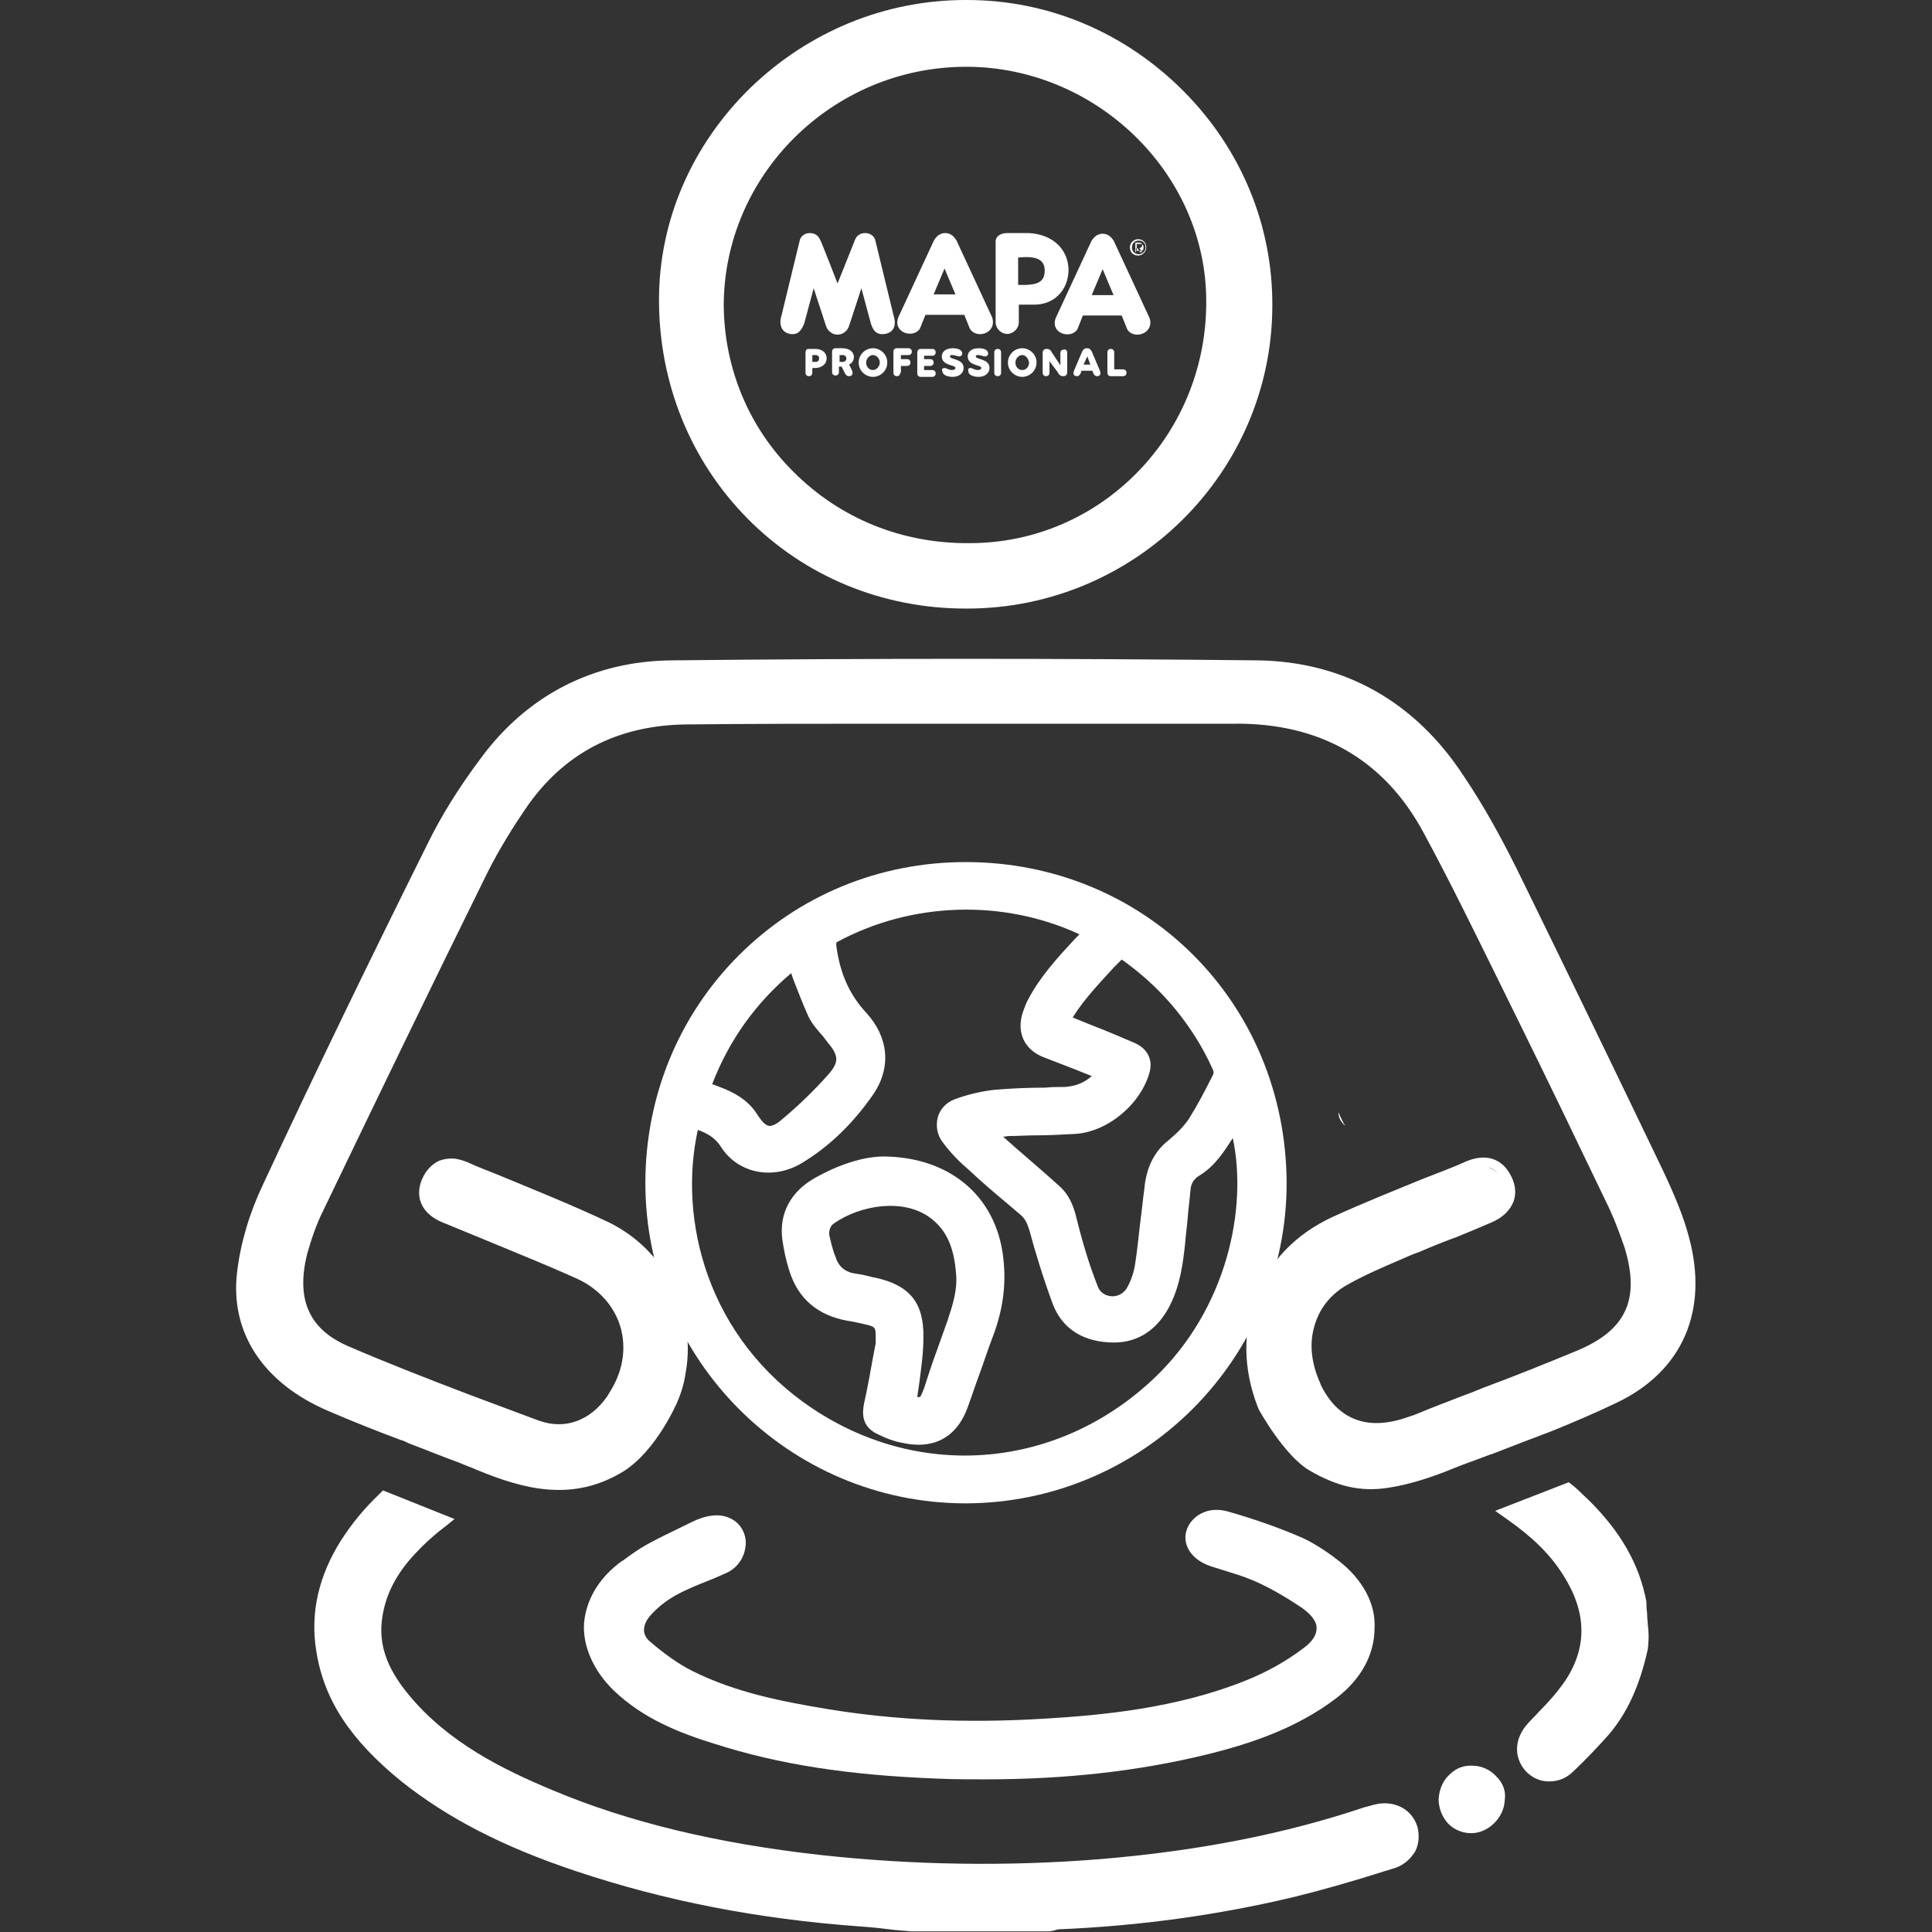 <?xml version="1.0" encoding="UTF-8"?>
<svg xmlns:xlink="http://www.w3.org/1999/xlink" xmlns="http://www.w3.org/2000/svg" width="283.5px" height="283.5px" viewBox="0 0 283.5 283.5" version="1.1">
  <rect x="0" y="0" width="283.5" height="283.5" fill="#333333" stroke="none"/>
  <defs>
    <path d="M0 0L283.5 0L283.5 283.5L0 283.5L0 0Z" id="path_1"></path>
    <clipPath id="mask_1">
      <use xlink:href="#path_1"></use>
    </clipPath>
  </defs>
  <g id="s'impliquer-localement-copie">
    <path d="M0 0L283.5 0L283.5 283.5L0 283.5L0 0Z" id="Background" fill="none" fill-rule="evenodd" stroke="none"></path>
    <g clip-path="url(#mask_1)">
      <g id="Group" transform="translate(34.648 0)">
        <g id="Group" transform="translate(79.87 34.2)">
          <path d="M13.882 0.9C13.382 -0.3 11.482 -0.3 10.982 0.9C10.982 0.9 8.382 7.4 8.382 7.4C8.382 7.4 5.882 0.9 5.782 0.9C5.282 -0.3 3.382 -0.3 2.882 0.9L0.182 12C-0.218 13.2 -0.018 14.5 1.382 14.8C2.682 15 3.082 14.2 3.482 13.3L4.882 8.1L6.682 13.6C6.882 14.2 7.182 14.4 7.182 14.4C7.482 14.7 7.882 14.9 8.382 14.9C8.882 14.9 9.282 14.7 9.582 14.4C9.582 14.4 9.882 14.2 10.082 13.6L11.882 8.1L13.282 13.3C13.582 14.2 13.982 15 15.382 14.8C16.882 14.5 16.982 13.2 16.582 12L13.882 0.9L13.882 0.9ZM25.682 9L24.082 5.2L22.482 9L25.682 9L25.682 9ZM27.782 14C27.782 14 26.982 12 26.982 12L21.282 12C21.282 12 20.482 14 20.482 14C19.582 15.5 16.482 14.7 17.282 12.4L22.382 1.4C22.382 1.4 22.882 3.8147e-06 24.182 3.8147e-06C25.482 3.8147e-06 25.982 1.4 25.982 1.4L31.082 12.4C31.782 14.8 28.682 15.6 27.782 14M38.782 5.5C38.782 3.9 37.582 3.3 34.882 3.6L34.882 7.6C37.582 7.7 38.782 7.3 38.782 5.5M37.282 10.5C37.282 10.5 34.982 10.5 34.982 10.5L34.982 13.1C34.982 14 34.182 14.8 33.282 14.8C32.382 14.8 31.582 14 31.582 13.1L31.582 1.1C31.682 0.4 32.382 3.8147e-06 33.282 3.8147e-06C33.982 3.8147e-06 36.482 3.8147e-06 36.482 3.8147e-06C40.082 0.2 42.282 2.5 42.282 5.5C42.182 8.5 40.082 10.5 37.282 10.5M52.282 2.6L52.782 2.6C53.115 2.6 53.282 2.6 53.282 2.1C53.282 1.6 52.949 1.6 52.782 1.6L52.282 1.6L52.282 2.6L52.282 2.6ZM52.282 2.8L52.082 2.8L52.082 1.4L52.582 1.4C52.882 1.4 53.082 1.5 53.082 1.8C53.082 2 52.882 2.2 52.682 2.2L53.082 2.8L52.782 2.8L52.382 2.2L52.182 2.2L52.182 2.8L52.282 2.8ZM51.582 2.1C51.582 2.7 51.982 3.1 52.582 3.1C53.082 3.1 53.582 2.7 53.582 2.1C53.582 1.5 53.182 1.1 52.582 1.1C51.982 1.1 51.582 1.5 51.582 2.1M51.282 2.1C51.282 1.4 51.882 0.9 52.482 0.9C53.182 0.9 53.682 1.4 53.682 2.1C53.682 2.8 53.082 3.3 52.482 3.3C51.782 3.3 51.282 2.8 51.282 2.1M48.882 9.1L47.282 5.3L45.682 9.1L48.882 9.1L48.882 9.1ZM50.882 14.1C50.882 14.1 50.082 12.1 50.082 12.1L44.382 12.1C44.382 12.1 43.582 14.1 43.582 14.1C42.682 15.6 39.582 14.8 40.382 12.5L45.482 1.5C45.482 1.5 45.982 0.1 47.282 0.1C48.582 0.1 49.082 1.5 49.082 1.5L54.182 12.5C54.882 14.8 51.782 15.7 50.882 14.1" id="Shape" fill="#FFFFFF" fill-rule="evenodd" stroke="none"></path>
          <g id="Group" transform="translate(3.682 16.9)">
            <path d="M0.4 0.1L1.4 0.1C2.4 0.1 3.1 0.6 3.1 1.5C3.1 2.3 2.4 2.9 1.4 2.9L1 2.9L1 3.6C1 3.9 0.8 4.1 0.5 4.1C0.2 4.1 0 3.9 0 3.6L0 0.6C0 0.3 0.2 0.1 0.4 0.1L0.4 0.1ZM1 2L1.5 2C1.8 2 2 1.8 2 1.5C2 1.2 1.8 1 1.5 1L1 1L1 2L1 2Z" id="Shape" fill="#FFFFFF" fill-rule="evenodd" stroke="none"></path>
            <path d="M6.8 3.2C6.9 3.4 6.9 3.5 6.9 3.7C6.9 3.9 6.7 4.1 6.4 4.1C6.1 4.1 6 4 5.8 3.7L5.3 2.7L4.9 2.7L4.9 3.5C4.9 3.8 4.7 4 4.4 4C4.1 4 3.9 3.8 3.9 3.5L3.9 0.5C3.9 0.2 4.1 0 4.4 0L5.4 0C6.4 0 7.1 0.5 7.1 1.3C7.1 1.8 6.8 2.2 6.4 2.4L6.8 3.2L6.8 3.2ZM5 2L5.5 2C5.8 2 6 1.75 6 1.5C6 1.25 5.8 1 5.5 1L5 1L5 2L5 2Z" id="Shape" fill="#FFFFFF" fill-rule="evenodd" stroke="none"></path>
            <path d="M9.9 4.2C8.8 4.2 7.8 3.3 7.8 2.1C7.8 1 8.7 3.8147e-06 9.9 3.8147e-06C11 3.8147e-06 12 0.9 12 2.1C12 3.3 11 4.2 9.9 4.2L9.9 4.2ZM9.9 1C9.4 1 8.9 1.5 8.9 2.1C8.9 2.7 9.3 3.2 9.9 3.2C10.4 3.2 10.9 2.7 10.9 2.1C10.9 1.5 10.4 1 9.9 1L9.9 1Z" id="Shape" fill="#FFFFFF" fill-rule="evenodd" stroke="none"></path>
            <path d="M13.9 3.6C13.9 3.9 13.7 4.1 13.4 4.1C13.1 4.1 12.9 3.9 12.9 3.6L12.9 0.5C12.9 0.2 13.1 3.8147e-06 13.4 3.8147e-06L15.1 3.8147e-06C15.4 3.8147e-06 15.6 0.2 15.6 0.5C15.6 0.8 15.4 1 15.1 1L14 1L14 1.6L14.9 1.6C15.2 1.6 15.4 1.8 15.4 2.1C15.4 2.4 15.2 2.6 14.9 2.6L14 2.6L14 3.6L13.9 3.6Z" id="Shape" fill="#FFFFFF" fill-rule="evenodd" stroke="none"></path>
            <path d="M16.9 0.1L18.6 0.1C18.9 0.1 19.1 0.3 19.1 0.6C19.1 0.9 18.9 1.1 18.6 1.1L17.4 1.1L17.4 1.6L18.3 1.6C18.6 1.6 18.8 1.8 18.8 2.1C18.8 2.4 18.6 2.6 18.3 2.6L17.4 2.6L17.4 3.2L18.6 3.2C18.9 3.2 19.1 3.4 19.1 3.7C19.1 4 18.9 4.2 18.6 4.2L16.9 4.2C16.6 4.2 16.4 4 16.4 3.7L16.4 0.7C16.4 0.3 16.6 0.1 16.9 0.1L16.9 0.1Z" id="Shape" fill="#FFFFFF" fill-rule="evenodd" stroke="none"></path>
            <path d="M20.4 2.9C20.7 2.9 21 3.2 21.5 3.2C21.7 3.2 22 3.1 22 2.9C22 2.4 20 2.6 20 1.2C20 0.5 20.6 0 21.6 0C22.3 0 23 0.2 23 0.8C23 1 22.8 1.2 22.6 1.2C22.2 1.2 22 1 21.5 1C21.2 1 21.2 1.1 21.2 1.2C21.2 1.7 23.2 1.5 23.2 2.9C23.2 3.6 22.6 4.2 21.6 4.2C20.8 4.2 20.1 3.9 20.1 3.4C19.9 3.1 20.1 2.9 20.4 2.9L20.4 2.9Z" id="Shape" fill="#FFFFFF" fill-rule="evenodd" stroke="none"></path>
            <path d="M24.2 2.9C24.5 2.9 24.8 3.2 25.3 3.2C25.5 3.2 25.8 3.1 25.8 2.9C25.8 2.4 23.8 2.6 23.8 1.2C23.8 0.5 24.4 0 25.4 0C26.1 0 26.8 0.2 26.8 0.8C26.8 1 26.6 1.2 26.4 1.2C26 1.2 25.8 1 25.3 1C25 1 25 1.1 25 1.2C25 1.7 27 1.5 27 2.9C27 3.6 26.4 4.2 25.4 4.2C24.6 4.2 23.9 3.9 23.9 3.4C23.8 3.1 23.9 2.9 24.2 2.9L24.2 2.9Z" id="Shape" fill="#FFFFFF" fill-rule="evenodd" stroke="none"></path>
            <path d="M28.2 0.1C28.5 0.1 28.7 0.3 28.7 0.6L28.7 3.6C28.7 3.9 28.5 4.1 28.2 4.1C27.9 4.1 27.7 3.9 27.7 3.6L27.7 0.6C27.7 0.3 27.9 0.1 28.2 0.1L28.2 0.1Z" id="Shape" fill="#FFFFFF" fill-rule="evenodd" stroke="none"></path>
            <path d="M31.8 4.2C30.7 4.2 29.7 3.3 29.7 2.1C29.7 1 30.6 3.8147e-06 31.8 3.8147e-06C32.9 3.8147e-06 33.9 0.9 33.9 2.1C33.9 3.3 32.9 4.2 31.8 4.2L31.8 4.2ZM31.8 1C31.3 1 30.8 1.5 30.8 2.1C30.8 2.7 31.2 3.2 31.8 3.2C32.4 3.2 32.8 2.7 32.8 2.1C32.7 1.5 32.3 1 31.8 1L31.8 1Z" id="Shape" fill="#FFFFFF" fill-rule="evenodd" stroke="none"></path>
            <path d="M38.4 0.6L38.4 3.5C38.4 3.9 38.2 4.1 37.8 4.1C37.4 4.1 37.2 3.9 37 3.5L35.8 1.9L35.8 3.6C35.8 3.9 35.6 4.1 35.3 4.1C35 4.1 34.8 3.9 34.8 3.6L34.8 0.7C34.8 0.3 35 0.1 35.4 0.1C35.8 0.1 36 0.3 36.2 0.7L37.4 2.5L37.4 0.7C37.4 0.4 37.6 0.2 37.9 0.2C38.1 0.1 38.4 0.3 38.4 0.6L38.4 0.6Z" id="Shape" fill="#FFFFFF" fill-rule="evenodd" stroke="none"></path>
            <path d="M42.8 4.1C42.5 4.1 42.3 3.9 42.2 3.6L42.1 3.3L40.5 3.3L40.4 3.6C40.3 3.9 40.1 4.1 39.8 4.1C39.4 4.1 39.2 3.8 39.4 3.3L40.5 0.7C40.7 0.2 40.9 3.8147e-06 41.3 3.8147e-06C41.7 3.8147e-06 41.9 0.2 42.1 0.7L43.2 3.3C43.4 3.8 43.2 4.1 42.8 4.1L42.8 4.1ZM41.8 2.4L41.356 1.2L40.8 2.4L41.8 2.4L41.8 2.4Z" id="Shape" fill="#FFFFFF" fill-rule="evenodd" stroke="none"></path>
            <path d="M44.8 0.1C45.1 0.1 45.3 0.3 45.3 0.6L45.3 3.1L46.6 3.1C46.9 3.1 47.1 3.3 47.1 3.6C47.1 3.9 46.9 4.1 46.6 4.1L44.8 4.1C44.5 4.1 44.3 3.9 44.3 3.6L44.3 0.6C44.3 0.3 44.5 0.1 44.8 0.1L44.8 0.1Z" id="Shape" fill="#FFFFFF" fill-rule="evenodd" stroke="none"></path>
          </g>
        </g>
        <g id="Group" transform="translate(60.052 126.5)">
          <path d="M47 0C47 0 47 0 47 0C34.3 0 22.5 4.9 13.7 13.7C4.9 22.5 0 34.4 0 47.1C0 73 21.1 94.1 47 94.1C47 94.1 47 94.1 47.1 94.1C73 94 94.1 72.9 94.1 47.1C94 20.6 73.3 0 47 0L47 0ZM21.4 16.3C21.5 16.6 21.6 16.9 21.7 17.2C22.4 19 23.1 20.8 23.9 22.6C24.4 23.7 25.3 24.7 26.1 25.6C26.3 25.9 26.5 26.1 26.7 26.4C28.4 28.4 28.4 29.3 27 31C24.8 33.5 22.4 35.8 20 37.8C19.2 38.5 18.5 38.8 18.1 38.7C17.6 38.6 17.1 38.1 16.4 37C15 34.8 12.8 33.7 10.9 33C10.6 32.9 10.2 32.7 9.8 32.6C12.3 26.1 16.2 20.7 21.4 16.3L21.4 16.3ZM22.9 44.2C27.1 41.7 30.6 38.2 33.5 34C36.1 30.1 35.7 25.7 32.4 22.1C29.9 19.4 28.5 16.2 28 12.1C28 12 28.1 11.8 28 11.8C39 5.8 52.5 5.4 63.7 10.6L63.1 11.2C60.6 13.9 58 16.7 56.2 20.1C55.9 20.6 55.7 21.2 55.4 22C54.4 25 55.6 27.6 58.6 28.7C60.1 29.3 61.5 29.8 63 30.4L65.5 31.4C64.4 32.4 63.1 32.9 61.5 33C60.6 33 59.6 33 58.7 33.1C56.3 33.1 53.9 33.2 51.4 33.4C49.4 33.6 47.3 34.1 45.4 34.8C44.1 35.3 43.2 36.3 42.9 37.5C42.6 38.7 42.8 40.1 43.7 41.2C44.8 42.7 46.2 44.1 47.5 45.2C49.3 46.9 51.2 48.5 53.1 50.1L55.1 51.8C55.8 52.4 56.1 53.2 56.4 54.2C57.2 57.2 58.4 61.1 59.8 64.9C61.2 68.5 64.3 70.5 68.8 70.5C72.3 70.5 75.2 68.6 77 65C78.5 62 78.9 58.8 79.2 56C79.3 54.7 79.5 53.3 79.6 52C79.7 50.7 79.9 49.3 80 48C80.1 47.1 80.5 46.5 81.3 46C83.6 44.6 84.9 42.5 86.2 40.5C88.4 50.9 85.3 65.6 74.7 75.7C60.7 89 40.6 90.8 24.7 80.3C9 69.9 4.8 52.4 7.7 39.3C9.1 39.8 10.3 40.5 11.1 41.8C13.6 45.7 18.7 46.7 22.9 44.2L22.9 44.2ZM83.3 30.5C83.4 30.7 83.4 31.1 83.3 31.2L83.1 31.6C82.1 33.6 81 35.7 79.8 37.6C79.1 38.7 78.1 39.7 76.8 40.8C74.1 42.9 73.4 45.8 73.2 48.1C73 49.5 72.9 50.8 72.7 52.2C72.4 54.6 72.2 57 71.8 59.4C71.6 60.4 71.2 61.6 70.6 62.6C70 63.5 69 63.8 68.3 63.7C67.4 63.6 66.7 63.1 66.4 62.3C65.2 59.3 64.2 56 63.3 52.4C62.9 50.7 62.3 48.9 60.7 47.5C58.6 45.6 56.5 43.8 54.3 41.9L52.5 40.3C52.8 40.3 53.1 40.2 53.4 40.2C54.7 40.2 56 40.1 57.3 40.1C59.2 40.1 61 40 62.9 39.9C67.7 39.7 72.7 35.6 74 30.8C74.5 28.9 73.6 27.3 71.7 26.5C69.6 25.6 67.5 24.7 65.4 23.9L62.7 22.8C64.4 20.1 66.6 17.8 68.8 15.4C69.2 15 69.5 14.7 69.9 14.3C74.4 17.5 77.9 21.2 80.8 25.8L80.8 25.8C81.6 27.1 82.4 28.5 83.3 30.5L83.3 30.5Z" id="Shape" fill="#FFFFFF" fill-rule="evenodd" stroke="none"></path>
          <path d="M52.6 58.9C51.9 49.4 45 43.3 35 43.2C32 43.2 28.3 44.4 24.8 46.4C21.3 48.4 19.6 51.6 20.1 55.4C20.3 56.8 20.6 58.3 21.1 59.9C22.4 64.1 25.3 66.5 29.6 67.3C30.4 67.4 31.2 67.6 32.1 67.8C33.8 68.2 33.8 68.2 33.8 69.9C33.8 70.1 33.8 70.4 33.8 70.6L33.4 72.7C33 74.9 32.6 77.2 32.1 79.4C31.8 80.9 31.7 82.9 34.2 84C35.4 84.6 36.5 85 37.6 85.2C38.5 85.4 39.3 85.5 40.1 85.5C43.5 85.5 46 83.6 47.3 80C47.9 78.4 48.4 76.8 49 75.2C49.7 73.3 50.3 71.4 51 69.6C52.4 65.9 52.9 62.4 52.6 58.9L52.6 58.9ZM33.8 61L33.3 60.9C32.5 60.7 31.7 60.5 30.9 60.4C29.3 60.2 28.3 59.3 27.9 57.9L27.7 57.4C27.4 56.5 27.2 55.7 27 54.8C26.9 54.1 27.1 53.4 27.7 53C31.6 50.3 37.9 49.3 41.8 52.2C44.2 54 45.3 56.5 45.6 60.5C45.8 62.8 45.1 65 44.3 67.4C43.8 68.8 43.3 70.2 42.8 71.6C42.1 73.5 41.5 75.3 40.9 77.2C40.5 78.3 40.3 78.5 40.3 78.5C40.3 78.5 40.2 78.5 39.9 78.5C40 77.8 40.1 77.1 40.2 76.4C40.5 74.1 40.8 72 40.8 69.8C40.9 64.7 38.8 62.1 33.8 61L33.8 61Z" id="Shape" fill="#FFFFFF" fill-rule="evenodd" stroke="none"></path>
        </g>
        <g id="Group">
          <path d="M28.152 173.5C28.452 172.7 28.952 172.1 29.552 171.7C28.952 172.1 28.452 172.7 28.152 173.5L28.152 173.5Z" id="Shape" fill="none" fill-rule="evenodd" stroke="none"></path>
          <path d="M185.452 172.6C184.952 171.9 184.352 171.5 183.752 171.3C184.352 171.4 184.952 171.9 185.452 172.6L185.452 172.6Z" id="Shape" fill="none" fill-rule="evenodd" stroke="none"></path>
          <path d="M201.952 205C203.152 204.4 204.252 203.8 205.252 203.1C204.252 203.8 203.152 204.4 201.952 205L201.952 205Z" id="Shape" fill="none" fill-rule="evenodd" stroke="none"></path>
          <path d="M107.752 79.7C117.152 79.6 125.852 75.9 132.452 69.2C138.952 62.5 142.552 53.5 142.452 44C142.352 25.3 126.052 9.7 107.052 9.8C87.452 9.9 71.652 25.7 71.752 45C71.752 54.2 75.452 62.9 82.052 69.4C88.752 76.1 97.852 79.8 107.752 79.7L107.752 79.7Z" id="Shape" fill="none" fill-rule="evenodd" stroke="none"></path>
          <path d="M107.052 89.3C107.152 89.3 107.152 89.3 107.252 89.3C131.852 89.3 151.952 69.4 152.052 45C152.152 33.1 147.452 21.8 138.952 13.3C130.452 4.8 119.252 0 107.252 0C107.152 0 107.152 0 107.052 0C95.252 0 84.052 4.6 75.452 12.9C66.852 21.3 62.052 32.4 62.052 44C62.052 56.2 66.652 67.6 75.052 76.1C83.452 84.6 94.852 89.3 107.052 89.3L107.052 89.3ZM106.952 9.8C126.052 9.7 142.252 25.3 142.352 44C142.452 53.5 138.852 62.5 132.352 69.2C125.852 75.9 117.052 79.7 107.652 79.7C97.752 79.8 88.652 76.1 81.852 69.3C75.252 62.8 71.652 54.1 71.552 44.9C71.552 25.7 87.452 9.9 106.952 9.8L106.952 9.8Z" id="Shape" fill="#FFFFFF" fill-rule="evenodd" stroke="none"></path>
          <path d="M162.752 165.2C162.086 164.6 161.752 164 161.752 163.2C162.086 164 162.419 164.7 162.752 165.2L162.752 165.2Z" id="Shape" fill="#FFFFFF" fill-rule="evenodd" stroke="none"></path>
          <path d="M161.752 229C159.852 227.5 157.852 226.3 156.552 225.7C153.352 224.3 149.752 223 145.552 221.8C142.452 220.9 140.052 222.6 139.452 224.6C138.852 226.5 139.952 229 143.552 230C144.552 230.3 145.752 230.7 147.052 231.1C149.852 232 152.752 233.5 156.352 235.9C157.752 236.9 158.552 237.9 158.552 238.9C158.552 239.9 157.952 240.9 156.552 241.9C154.052 243.8 151.152 245.4 148.152 246.6C137.952 250.7 126.952 251.7 118.552 252.2C106.952 252.9 96.652 252.4 86.852 250.8C80.252 249.7 73.352 248.4 66.952 245.2C64.952 244.2 62.852 242.7 60.752 240.9C60.152 240.4 59.852 239.8 59.852 239.2C59.852 238.5 60.152 237.8 60.752 237.1C63.052 234.5 65.652 233.4 69.152 232C69.952 231.7 70.852 231.3 71.752 230.9C73.452 230.2 74.552 228.7 74.752 226.9C74.952 225.4 74.252 223.9 73.052 223.1C72.152 222.5 70.252 221.7 66.952 223.3C59.952 226.7 59.752 226.8 56.752 229L56.552 229.1C53.152 231.6 51.352 234.8 51.052 238.2C50.852 241.6 52.452 245.2 55.452 248.1C59.752 252.2 65.052 254.3 70.252 255.9C79.652 258.9 89.752 260.5 103.152 261C105.452 261.1 107.752 261.1 109.952 261.1C121.752 261.1 132.452 259.9 142.652 257.4C148.252 256 155.452 253.8 161.552 249.1C165.152 246.3 167.052 242.7 167.052 238.9C167.252 235.3 165.252 231.7 161.752 229L161.752 229Z" id="Shape" fill="#FFFFFF" fill-rule="evenodd" stroke="none"></path>
          <path d="M213.152 181.4C212.352 178.4 211.052 175.3 209.252 171.5C203.252 159 196.152 144.3 188.952 129.6C185.752 123 183.052 118.2 180.152 113.9C173.052 103 162.652 97.1 149.952 96.9C121.452 96.6 92.452 96.6 63.952 96.9C52.452 97 42.752 102 35.952 111.2C32.652 115.6 30.052 119.8 28.052 123.9C19.152 141.8 11.252 158.1 3.952 173.8C1.952 178 0.652 182.4 0.152 186.6C-0.948 195.5 3.952 203 13.652 207.1C17.152 208.6 20.652 210 24.152 211.3C24.552 211.4 24.952 211.6 25.352 211.8C27.752 212.7 30.152 213.7 32.652 214.6C33.552 215 34.452 215.3 35.352 215.7C42.152 218.5 49.352 220.5 56.852 215.9C61.752 212.8 64.752 205.7 64.752 205.7C65.352 204.3 65.752 202.9 65.952 201.5C66.452 198.9 66.352 196.2 65.852 193.7C64.552 187.6 60.552 182.2 54.552 179.3C49.252 176.8 43.752 174.6 38.452 172.4C36.952 171.8 35.352 171.2 33.852 170.5C33.052 170.2 32.352 170 31.652 170C31.052 170 30.452 170.1 29.852 170.3C28.752 170.8 27.852 171.7 27.252 173.1C26.152 175.8 27.352 178.2 30.352 179.4C32.752 180.4 35.252 181.4 37.652 182.4C41.752 184.1 45.952 185.8 49.952 187.6C53.252 189.1 55.552 191.7 56.452 194.9C56.552 195.2 56.552 195.5 56.652 195.8C57.152 198.7 56.552 201.6 54.752 204.4C54.652 204.6 54.552 204.7 54.452 204.9C51.952 208.5 48.252 209.8 44.552 208.5C44.452 208.5 44.352 208.4 44.252 208.4C40.752 207.1 37.552 205.9 34.352 204.7C28.052 202.3 22.152 200 16.352 197.5C10.652 195 8.752 190.6 10.452 183.9C11.052 181.8 11.752 179.7 12.752 177.7C20.352 161.9 28.552 144.9 36.852 128.1C38.652 124.5 40.752 121.2 42.452 118.7C47.952 110.6 55.852 106.4 66.152 106.3C75.752 106.2 85.452 106.2 94.852 106.2C98.952 106.2 103.052 106.2 107.152 106.2L108.252 106.2L108.252 106.2C111.852 106.2 115.452 106.2 119.052 106.2C127.952 106.2 137.152 106.2 146.252 106.2C158.952 106 168.452 111.4 174.252 122.2C178.152 129.4 181.852 137 185.452 144.3L188.452 150.4C192.252 158.1 196.352 166.6 200.952 176.2C202.252 178.8 203.052 181.1 203.752 183.1C206.052 190.7 203.952 195.2 196.752 198.2C192.152 200.1 187.452 202 182.852 203.7C182.452 203.9 182.052 204 181.652 204.2C179.452 205 177.252 205.9 175.152 206.7C174.452 207 173.652 207.3 172.952 207.6C172.652 207.7 172.352 207.8 172.052 207.9C166.252 210 161.852 208.5 159.252 203.4C159.152 203.2 159.152 203.1 159.052 202.9C157.752 200 157.452 197.1 158.252 194.5C158.952 192.1 160.452 190.1 162.752 188.7C165.352 187.2 168.152 186 170.952 184.8C171.852 184.4 172.752 184 173.652 183.7C175.452 182.9 177.252 182.2 179.152 181.5C180.852 180.8 182.552 180.1 184.152 179.4C185.852 178.7 186.952 177.6 187.452 176.3C187.852 175.2 187.752 173.9 187.152 172.7C185.852 170 183.452 169.2 180.552 170.4C178.552 171.3 176.452 172.1 174.352 172.9C169.952 174.7 165.452 176.5 161.052 178.5C155.352 181.1 151.452 185.3 149.552 190.5C147.752 195.3 147.752 200.8 149.852 206.3C149.952 206.5 149.952 206.6 150.052 206.8C150.052 206.8 153.752 213.6 157.552 215.8C161.352 218 164.852 219 169.152 218.3C172.352 217.8 175.652 216.7 178.552 215.5C180.252 214.8 182.052 214.2 183.852 213.5C184.052 213.4 184.252 213.4 184.452 213.3C187.252 212.2 190.152 211.1 193.052 210C196.252 208.7 199.552 207.3 202.652 205.8C212.252 201.2 216.152 192.3 213.152 181.4L213.152 181.4ZM28.152 173.5C28.452 172.7 28.952 172.1 29.552 171.7C28.952 172.1 28.452 172.7 28.152 173.5L28.152 173.5ZM185.452 172.6C184.952 171.9 184.352 171.5 183.752 171.3C184.352 171.4 184.952 171.9 185.452 172.6L185.452 172.6ZM201.952 205C203.152 204.4 204.252 203.8 205.252 203.1C204.252 203.8 203.152 204.4 201.952 205L201.952 205Z" id="Shape" fill="#FFFFFF" fill-rule="evenodd" stroke="none"></path>
          <path d="M184.952 260.7C184.052 259.7 182.752 259.1 181.452 259.1C180.152 259 178.952 259.5 178.052 260.4C177.052 261.3 176.552 262.6 176.452 264C176.452 265.3 176.952 266.6 177.852 267.6C178.752 268.5 179.952 269 181.252 269C181.252 269 181.252 269 181.252 269C183.752 269 186.052 266.7 186.152 264.2C186.352 262.9 185.952 261.7 184.952 260.7L184.952 260.7Z" id="Shape" fill="#FFFFFF" fill-rule="evenodd" stroke="none"></path>
        </g>
        <path d="M173.352 268.1C172.552 265.4 169.852 264.1 167.052 264.8C166.652 264.9 166.352 265 165.952 265.1L165.552 265.2C153.952 269.1 141.252 271.6 126.852 272.8C113.352 273.9 99.452 273.7 85.752 272.2C70.552 270.5 57.652 267.4 46.452 262.7C39.252 259.7 31.052 255.7 25.252 248.6C22.052 244.7 20.852 241.2 21.452 237.3C21.952 234 23.452 231 26.252 228C27.452 226.7 28.852 225.4 30.552 224.1L32.052 222.9L21.552 218.7L21.052 219.2C18.752 221.4 16.952 223.6 15.352 226.1C12.152 231.2 10.852 236.6 11.752 242.2C12.852 249.4 16.752 255.3 24.252 261.4C31.052 266.8 39.152 271 49.952 274.6C62.852 278.9 76.452 281.6 91.752 282.7C93.352 282.8 95.052 283 96.652 283.2L99.052 283.4L119.252 283.4L119.352 283.4C119.552 283.4 119.752 283.3 119.952 283.3C120.252 283.2 120.552 283.1 120.852 283.1C132.652 282.6 144.152 281 155.052 278.4C159.552 277.3 164.052 276 168.452 274.6L169.752 274.2C171.252 273.8 172.352 272.8 173.052 271.6C173.552 270.6 173.652 269.3 173.352 268.1L173.352 268.1Z" id="Shape" fill="#FFFFFF" fill-rule="evenodd" stroke="none"></path>
        <path d="M207.152 238.4C207.152 238 207.052 237.6 207.052 236.8C207.052 236.6 206.952 236.1 206.952 235.7C206.952 235.4 206.952 235.2 206.952 235.1L206.952 235.1C205.952 229.6 203.152 224.7 198.352 220C197.552 219.3 196.852 218.5 196.052 217.9L195.552 217.5L184.752 221.7L186.452 222.9C190.152 225.5 192.752 228 194.652 231C198.152 236.4 198.352 241.6 195.052 246.6C193.952 248.2 192.652 249.7 191.152 251.2C190.652 251.8 190.052 252.3 189.552 252.9C187.552 255.1 187.452 257.8 189.152 259.8C190.052 260.8 191.252 261.4 192.552 261.4C192.652 261.4 192.652 261.4 192.752 261.4C194.052 261.4 195.252 260.9 196.252 259.9C198.052 258.2 199.852 256.3 201.452 254.5C204.152 251.3 205.952 247.4 207.152 242C207.352 240.1 207.252 239.4 207.152 238.4L207.152 238.4Z" id="Shape" fill="#FFFFFF" fill-rule="evenodd" stroke="none"></path>
      </g>
    </g>
  </g>
</svg>
